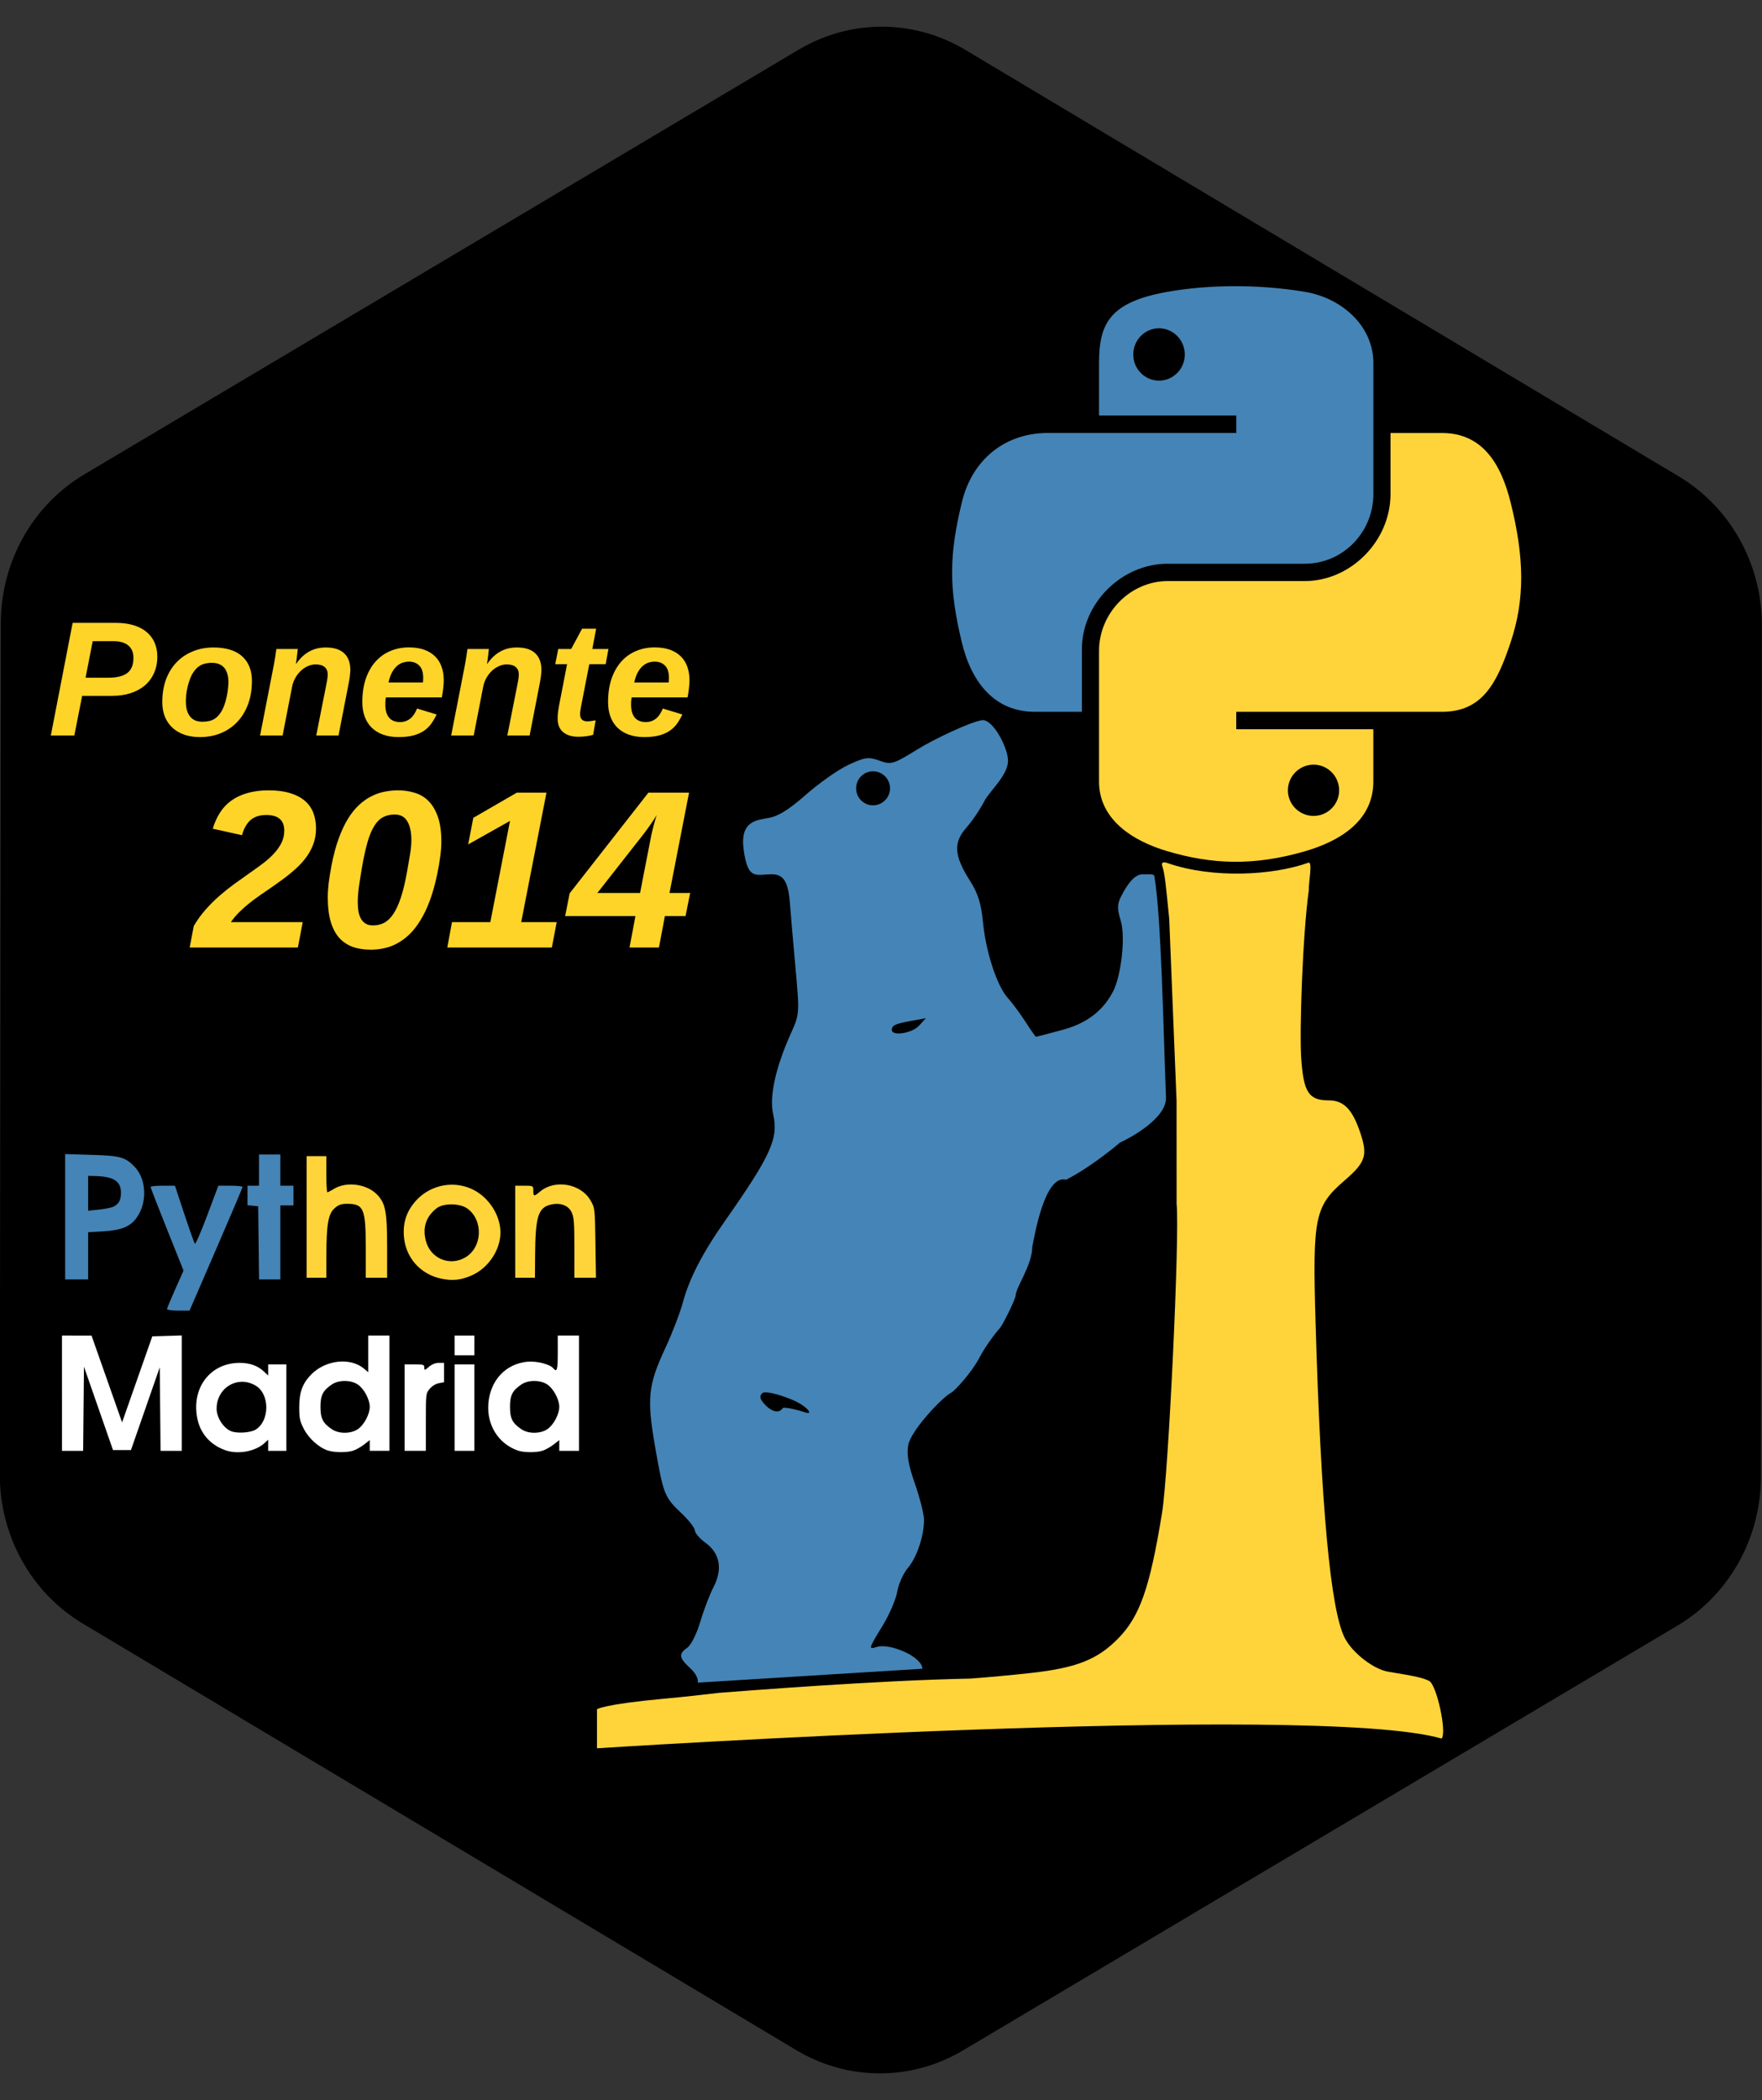 <?xml version="1.0" encoding="UTF-8" standalone="no"?>
<!-- Created with Inkscape (http://www.inkscape.org/) -->

<svg
   xmlns:dc="http://purl.org/dc/elements/1.1/"
   xmlns:cc="http://creativecommons.org/ns#"
   xmlns:rdf="http://www.w3.org/1999/02/22-rdf-syntax-ns#"
   xmlns:svg="http://www.w3.org/2000/svg"
   xmlns="http://www.w3.org/2000/svg"
   xmlns:sodipodi="http://sodipodi.sourceforge.net/DTD/sodipodi-0.dtd"
   xmlns:inkscape="http://www.inkscape.org/namespaces/inkscape"
   width="605.842"
   height="721.736"
   id="svg3038"
   version="1.1"
   inkscape:version="0.48.2 r9819"
   sodipodi:docname="python-madrid-ponente2014_2.svg">
  <rect width="100%" height="100%" fill="#333333" stroke="none"/>
  <defs
     id="defs3040" />
  <sodipodi:namedview
     id="base"
     pagecolor="#ffffff"
     bordercolor="#666666"
     borderopacity="1.0"
     inkscape:pageopacity="0.0"
     inkscape:pageshadow="2"
     inkscape:zoom="1.979899"
     inkscape:cx="439.97441"
     inkscape:cy="170.50689"
     inkscape:document-units="px"
     inkscape:current-layer="layer1"
     showgrid="false"
     inkscape:window-width="904"
     inkscape:window-height="573"
     inkscape:window-x="108"
     inkscape:window-y="115"
     inkscape:window-maximized="0"
     fit-margin-top="0"
     fit-margin-left="0"
     fit-margin-right="0"
     fit-margin-bottom="0" />
  <g
     inkscape:label="Layer 1"
     inkscape:groupmode="layer"
     id="layer1"
     transform="translate(-57.076,-85.65)">
    <path
       sodipodi:type="star"
       style="fill:#000000;fill-opacity:1;stroke:#000000;stroke-width:126.596;stroke-linecap:round;stroke-linejoin:round;stroke-miterlimit:99;stroke-opacity:1;stroke-dasharray:none;marker-start:none"
       id="path3052"
       sodipodi:sides="6"
       sodipodi:cx="177.14285"
       sodipodi:cy="320.93362"
       sodipodi:r1="313.63568"
       sodipodi:r2="275.91037"
       sodipodi:arg1="2.0955921"
       sodipodi:arg2="2.6191909"
       inkscape:flatsided="true"
       inkscape:rounded="0"
       inkscape:randomized="0"
       d="M 20,592.362 -136.493,320.558 20.65,49.13 334.286,49.505 490.778,321.309 333.635,592.738 z"
       transform="matrix(0,0.933,-0.904,0,650.066,281.225)" />
    <g
       transform="matrix(1.442,0,0,1.442,251.881,158.637)"
       style="display:inline"
       id="g3121">
      <path
         inkscape:export-ydpi="90.000511"
         inkscape:export-xdpi="90.000511"
         inkscape:export-filename="/home/pymedio/Python/python-madrid/pymadrid.logos/source/png/800x1600/backg_black-800x1600.png"
         inkscape:connector-curvature="0"
         id="path3050"
         d="m 99.136,121.01 c -2.94,0.413 -11.633,4.611 -15.152,6.775 -6.135,3.774 -6.522,3.895 -9.363,2.881 -2.649,-0.945 -3.438,-0.84 -7.389,0.987 -2.43,1.123 -7.097,4.406 -10.377,7.309 -4.262,3.772 -6.641,4.918 -8.323,5.282 -2.749,0.594 -7.226,0.445 -6.322,7.469 0.983,7.633 2.958,6.029 6.749,6.029 2.78,0 3.91,1.799 4.295,6.882 0.187,2.465 0.791,9.421 1.334,15.445 0.976,10.818 0.971,11.002 -1.093,15.578 -3.635,8.064 -5.193,15.094 -4.242,19.233 1.331,5.789 -0.472,9.787 -11.443,25.421 -5.455,7.773 -8.544,13.769 -10.11,19.579 -0.658,2.441 -2.539,7.32 -4.188,10.857 -4.09,8.774 -4.418,11.936 -2.348,23.741 1.969,11.227 2.181,11.704 6.402,15.712 1.682,1.597 3.041,3.384 3.041,3.975 0,0.591 1.158,1.91 2.561,2.934 3.428,2.501 4.088,6.239 1.867,10.536 -0.936,1.812 -2.361,5.556 -3.174,8.323 -0.813,2.766 -2.195,5.503 -3.068,6.109 -2.133,1.48 -2.005,2.413 0.693,4.881 1.518,1.389 1.928,2.733 1.814,3.441 l 53.537,-3.308 c -0.057,-2.932 -7.818,-6.154 -10.857,-5.202 -2.047,0.641 -2,0.483 1.387,-5.068 1.607,-2.634 3.179,-6.295 3.494,-8.136 0.315,-1.84 1.458,-4.366 2.534,-5.628 2.119,-2.485 3.833,-7.608 3.841,-11.417 0.002,-1.312 -0.964,-5.192 -2.161,-8.616 -1.586,-4.535 -2.021,-7.046 -1.601,-9.256 0.65,-3.427 7.931,-11.249 10.27,-12.484 0.846,-0.447 4.891,-4.846 6.642,-8.216 1.75,-3.37 4.341,-6.497 4.988,-7.229 0.647,-0.733 3.735,-6.869 3.735,-7.842 0.127,-1.948 3.92,-7.147 3.948,-11.497 0.533,-2.613 2.971,-17.292 8.029,-15.952 4.908,-2.383 11.5,-7.62 12.831,-8.829 2.068,-0.927 11.22,-5.703 11.017,-10.804 -0.643,-16.093 -1.105,-43.141 -2.801,-52.87 -0.491,-0.495 -1.735,-0.201 -2.748,-0.294 -1.679,0 -3.361,1.729 -5.148,5.255 -0.955,1.884 -0.971,2.92 -0.112,5.762 1.25,4.117 0.023,13.359 -1.761,16.805 -1.72,3.333 -4.834,7.271 -11.897,9.203 -3.472,0.949 -6.415,1.707 -6.535,1.707 -0.12,0 -1.236,-1.605 -2.507,-3.574 -1.271,-1.969 -3.166,-4.523 -4.215,-5.682 -2.578,-2.848 -5.23,-10.941 -5.922,-18.112 -0.429,-4.429 -1.208,-6.866 -3.094,-9.816 -3.791,-5.932 -4.004,-9.087 -0.907,-12.59 1.395,-1.578 3.363,-4.486 4.375,-6.455 1.169,-2.276 5.527,-6.027 5.602,-9.47 0.056,-3.107 -3.544,-9.957 -6.135,-9.763 z m -26.062,12.19 c 2.234,0 4.055,1.82 4.055,4.055 0,2.234 -1.82,4.055 -4.055,4.055 -2.234,0 -4.028,-1.82 -4.028,-4.055 0,-2.234 1.794,-4.055 4.028,-4.055 z m 12.591,58.845 -1.627,1.787 c -1.624,1.802 -6.482,2.563 -6.482,1.014 0,-1.115 0.831,-1.483 4.721,-2.187 l 3.388,-0.614 z m -37.878,89.175 c 1.632,0.125 4.518,1.086 6.455,1.947 3.15,1.402 5.089,3.766 2.187,2.668 -0.689,-0.262 -4.631,-1.297 -4.908,-0.853 -0.816,1.303 -2.591,0.923 -4.268,-0.907 -1.173,-1.279 -1.319,-1.945 -0.586,-2.667 0.183,-0.181 0.576,-0.228 1.12,-0.186 z"
         style="fill:#4584b6;fill-opacity:1;display:inline" />
      <path
         inkscape:export-ydpi="90.000511"
         inkscape:export-xdpi="90.000511"
         inkscape:export-filename="/home/pymedio/Python/python-madrid/pymadrid.logos/source/png/800x1600/backg_black-800x1600.png"
         sodipodi:nodetypes="ccsscssssssccccccsccssscc"
         inkscape:connector-curvature="0"
         id="path3050-9"
         d="m 143.702,168.344 c -0.886,-8.678 -0.999,-10.558 -1.733,-12.832 -0.023,-0.47 0.127,-0.852 1.374,-0.423 10.789,3.727 25.044,2.937 33.532,-0.101 1.092,-0.39 0.057,4.512 0.101,6.625 -1.468,10.63 -2.254,33.524 -1.792,40.111 0.562,8.026 1.805,9.902 6.556,9.902 3.551,0 5.611,2.093 7.478,7.597 1.869,5.512 1.349,7.128 -3.698,11.485 -7.141,6.165 -7.661,8.704 -6.924,33.839 1.289,43.953 3.57,68.582 6.966,75.206 1.82,3.551 6.876,7.464 10.384,8.038 6.545,1.07 8.374,1.484 9.758,2.208 1.756,0.919 4.243,12.17 2.955,13.721 -30.062,-8.715 -201.406,2.317 -201.406,2.317 l -1.255e-4,0 0.005,-9.315 c 0,0.032 1.316,-1.151 16.003,-2.501 5.13,-0.471 9.559,-0.978 13.196,-1.407 5.555,-0.413 37.304,-2.952 59.785,-3.388 3.557,-0.24 10.11,-0.845 14.563,-1.344 10.781,-1.209 15.775,-3.185 20.7,-8.193 5.206,-5.292 7.587,-12.095 10.489,-29.965 1.56,-9.603 4.241,-66.548 3.468,-73.661 l -0.009,-24.527"
         style="fill:#ffd43b;fill-opacity:1;display:inline" />
      <g
         id="g3117">
        <path
           inkscape:connector-curvature="0"
           id="path1948"
           style="fill:#4584b6;fill-opacity:1"
           d="m 158.969,17.591 c -5.595,0.026 -10.938,0.503 -15.64,1.335 -13.85,2.447 -16.364,7.568 -16.364,17.013 l 0,12.474 32.729,0 0,4.158 -32.729,0 -12.283,0 c -9.512,0 -17.841,5.717 -20.446,16.593 -3.005,12.467 -3.138,20.246 0,33.263 2.326,9.689 7.882,16.593 17.394,16.593 l 11.253,0 0,-14.953 c 0,-10.803 9.347,-20.332 20.446,-20.332 l 32.691,0 c 9.1,0 16.364,-7.493 16.364,-16.631 l 0,-31.165 c 0,-8.87 -7.483,-15.533 -16.364,-17.013 -5.622,-0.936 -11.456,-1.361 -17.051,-1.335 z m -17.7,10.032 c 3.381,0 6.141,2.806 6.141,6.256 -1e-5,3.438 -2.761,6.218 -6.141,6.218 -3.393,0 -6.141,-2.78 -6.141,-6.218 -2e-5,-3.45 2.749,-6.256 6.141,-6.256 z" />
        <path
           inkscape:connector-curvature="0"
           style="fill:#ffd43b;fill-opacity:1"
           d="m 196.281,52.344 0,14.531 c 0,11.268 -9.544,20.75 -20.438,20.75 l -32.688,0 c -8.955,0 -16.375,7.657 -16.375,16.625 l 0,31.156 c 0,8.87 7.723,14.08 16.375,16.625 10.36,3.046 20.292,3.597 32.688,0 8.24,-2.386 16.344,-7.18 16.344,-16.625 l 0,-12.469 -32.688,0 0,-4.156 32.688,0 16.375,0 c 9.512,0 13.067,-6.635 16.375,-16.594 3.417,-10.252 3.272,-20.098 0,-33.25 -2.351,-9.469 -6.851,-16.594 -16.375,-16.594 l -12.281,0 z M 177.938,131.375 c 3.368,0 6.094,2.757 6.094,6.125 0,3.368 -2.725,6.094 -6.094,6.094 -3.368,0 -6.125,-2.725 -6.125,-6.094 0,-3.368 2.757,-6.125 6.125,-6.125 z"
           transform="translate(0.184,0.24)"
           id="path1950" />
      </g>
    </g>
    <g
       transform="matrix(1.172,0,0,1.172,-163.688,-13.197)"
       style="display:inline"
       id="g6200">
      <path
         d="m 222.359,266.978 c 1.937,4e-5 3.656,0.227 5.156,0.68 1.516,0.453 2.789,1.109 3.82,1.969 1.047,0.859 1.836,1.898 2.367,3.117 0.547,1.219 0.82,2.594 0.82,4.125 -4e-5,1.781 -0.32,3.383 -0.961,4.805 -0.625,1.422 -1.516,2.633 -2.672,3.633 -1.156,0.984 -2.547,1.742 -4.172,2.273 -1.625,0.531 -3.43,0.797 -5.414,0.797 l -8.836,0 -2.297,11.625 -6.891,0 6.398,-33.023 12.68,0 m -8.883,16.078 6.773,0 c 2.422,10e-6 4.234,-0.453 5.438,-1.359 1.219,-0.906 1.828,-2.391 1.828,-4.453 -2e-5,-0.859 -0.141,-1.594 -0.422,-2.203 -0.281,-0.625 -0.68,-1.133 -1.195,-1.523 -0.516,-0.406 -1.133,-0.703 -1.852,-0.891 -0.703,-0.187 -1.484,-0.281 -2.344,-0.281 l -6.141,0 -2.086,10.711"
         style="font-size:48px;font-style:italic;font-variant:normal;font-weight:bold;font-stretch:normal;text-align:end;line-height:100%;letter-spacing:0px;word-spacing:0px;writing-mode:lr-tb;text-anchor:end;fill:#ffd429;fill-opacity:1;stroke:none;font-family:Liberation Sans;-inkscape-font-specification:Liberation Sans Bold Italic"
         id="path6150"
         inkscape:connector-curvature="0" />
      <path
         d="m 262.273,283.993 c -3e-5,2.547 -0.383,4.844 -1.148,6.891 -0.766,2.031 -1.828,3.758 -3.188,5.18 -1.359,1.422 -2.969,2.516 -4.828,3.281 -1.859,0.75 -3.883,1.125 -6.07,1.125 -1.672,0 -3.188,-0.227 -4.547,-0.68 -1.359,-0.469 -2.523,-1.141 -3.492,-2.016 -0.969,-0.891 -1.719,-1.969 -2.25,-3.234 -0.516,-1.281 -0.773,-2.734 -0.773,-4.359 0,-2.422 0.359,-4.617 1.078,-6.586 0.734,-1.969 1.766,-3.648 3.094,-5.039 1.328,-1.391 2.914,-2.461 4.758,-3.211 1.844,-0.766 3.875,-1.148 6.094,-1.148 1.844,3e-5 3.469,0.219 4.875,0.656 1.406,0.438 2.578,1.078 3.516,1.922 0.953,0.844 1.672,1.875 2.156,3.094 0.484,1.203 0.727,2.578 0.727,4.125 m -6.891,0.492 c -2e-5,-1.031 -0.117,-1.914 -0.352,-2.648 -0.219,-0.734 -0.539,-1.328 -0.961,-1.781 -0.422,-0.469 -0.938,-0.812 -1.547,-1.031 -0.594,-0.219 -1.266,-0.328 -2.016,-0.328 -0.688,2e-5 -1.383,0.086 -2.086,0.258 -0.703,0.156 -1.375,0.492 -2.016,1.008 -0.625,0.516 -1.203,1.25 -1.734,2.203 -0.516,0.953 -0.953,2.211 -1.312,3.773 -0.172,0.75 -0.297,1.461 -0.375,2.133 -0.062,0.656 -0.094,1.266 -0.094,1.828 -1e-5,1.125 0.117,2.07 0.352,2.836 0.25,0.766 0.594,1.391 1.031,1.875 0.437,0.484 0.953,0.836 1.547,1.055 0.594,0.203 1.242,0.305 1.945,0.305 0.703,0 1.398,-0.078 2.086,-0.234 0.687,-0.156 1.344,-0.484 1.969,-0.984 0.625,-0.516 1.195,-1.242 1.711,-2.18 0.516,-0.953 0.953,-2.227 1.312,-3.82 0.172,-0.812 0.297,-1.555 0.375,-2.227 0.078,-0.687 0.133,-1.367 0.164,-2.039"
         style="font-size:48px;font-style:italic;font-variant:normal;font-weight:bold;font-stretch:normal;text-align:end;line-height:100%;letter-spacing:0px;word-spacing:0px;writing-mode:lr-tb;text-anchor:end;fill:#ffd429;fill-opacity:1;stroke:none;font-family:Liberation Sans;-inkscape-font-specification:Liberation Sans Bold Italic"
         id="path6152"
         inkscape:connector-curvature="0" />
      <path
         d="m 281.141,300.001 2.766,-13.945 c 0.062,-0.297 0.125,-0.625 0.188,-0.984 0.078,-0.359 0.148,-0.719 0.211,-1.078 0.062,-0.359 0.109,-0.695 0.141,-1.008 0.047,-0.328 0.07,-0.594 0.07,-0.797 -2e-5,-0.984 -0.297,-1.734 -0.891,-2.25 -0.594,-0.516 -1.484,-0.773 -2.672,-0.773 -0.734,2e-5 -1.469,0.156 -2.203,0.469 -0.734,0.313 -1.422,0.758 -2.062,1.336 -0.625,0.578 -1.18,1.281 -1.664,2.109 -0.469,0.813 -0.797,1.719 -0.984,2.719 l -2.766,14.203 -6.609,0 3.891,-19.945 c 0.109,-0.531 0.211,-1.086 0.305,-1.664 0.109,-0.594 0.203,-1.148 0.281,-1.664 0.078,-0.531 0.141,-0.984 0.188,-1.359 0.062,-0.375 0.102,-0.617 0.117,-0.727 l 6.281,0 c -1e-5,0.078 -0.024,0.289 -0.07,0.633 -0.031,0.344 -0.078,0.742 -0.141,1.195 -0.047,0.438 -0.102,0.891 -0.164,1.359 -0.062,0.453 -0.125,0.836 -0.188,1.148 l 0.07,0 c 0.469,-0.656 0.984,-1.273 1.547,-1.852 0.578,-0.578 1.219,-1.086 1.922,-1.523 0.703,-0.437 1.484,-0.781 2.344,-1.031 0.875,-0.25 1.852,-0.375 2.93,-0.375 2.375,3e-5 4.164,0.57 5.367,1.711 1.203,1.141 1.805,2.789 1.805,4.945 -3e-5,0.281 -0.024,0.602 -0.07,0.961 -0.031,0.359 -0.07,0.719 -0.117,1.078 -0.047,0.344 -0.102,0.68 -0.164,1.008 -0.047,0.313 -0.094,0.578 -0.141,0.797 l -2.977,15.305 -6.539,0"
         style="font-size:48px;font-style:italic;font-variant:normal;font-weight:bold;font-stretch:normal;text-align:end;line-height:100%;letter-spacing:0px;word-spacing:0px;writing-mode:lr-tb;text-anchor:end;fill:#ffd429;fill-opacity:1;stroke:none;font-family:Liberation Sans;-inkscape-font-specification:Liberation Sans Bold Italic"
         id="path6154"
         inkscape:connector-curvature="0" />
      <path
         d="m 301.578,288.845 c -0.062,0.344 -0.109,0.688 -0.141,1.031 -0.016,0.344 -0.024,0.695 -0.023,1.055 -1e-5,1.656 0.359,2.93 1.078,3.82 0.734,0.875 1.812,1.312 3.234,1.312 0.656,0 1.242,-0.102 1.758,-0.305 0.516,-0.203 0.977,-0.477 1.383,-0.82 0.406,-0.359 0.758,-0.781 1.055,-1.266 0.312,-0.484 0.578,-1.008 0.797,-1.57 l 5.742,1.734 c -0.469,1 -1,1.914 -1.594,2.742 -0.594,0.813 -1.32,1.508 -2.18,2.086 -0.859,0.578 -1.891,1.023 -3.094,1.336 -1.203,0.312 -2.641,0.469 -4.312,0.469 -1.719,0 -3.242,-0.242 -4.57,-0.727 -1.313,-0.484 -2.422,-1.172 -3.328,-2.062 -0.891,-0.891 -1.57,-1.969 -2.039,-3.234 -0.453,-1.266 -0.68,-2.68 -0.68,-4.242 0,-2.562 0.336,-4.836 1.008,-6.82 0.688,-1.984 1.633,-3.656 2.836,-5.016 1.219,-1.375 2.664,-2.414 4.336,-3.117 1.672,-0.719 3.5,-1.078 5.484,-1.078 1.75,3e-5 3.266,0.234 4.547,0.703 1.281,0.469 2.344,1.133 3.188,1.992 0.844,0.844 1.469,1.859 1.875,3.047 0.406,1.172 0.609,2.469 0.609,3.891 -2e-5,0.703 -0.055,1.516 -0.164,2.438 -0.094,0.906 -0.227,1.773 -0.398,2.602 l -16.406,0 m 10.875,-4.383 c 0.031,-0.25 0.047,-0.477 0.047,-0.68 0.016,-0.203 0.023,-0.414 0.023,-0.633 -2e-5,-1.672 -0.391,-2.891 -1.172,-3.656 -0.766,-0.766 -1.773,-1.148 -3.023,-1.148 -0.531,2e-5 -1.094,0.086 -1.688,0.258 -0.594,0.172 -1.172,0.492 -1.734,0.961 -0.547,0.453 -1.047,1.078 -1.5,1.875 -0.438,0.781 -0.789,1.789 -1.055,3.023 l 10.102,0"
         style="font-size:48px;font-style:italic;font-variant:normal;font-weight:bold;font-stretch:normal;text-align:end;line-height:100%;letter-spacing:0px;word-spacing:0px;writing-mode:lr-tb;text-anchor:end;fill:#ffd429;fill-opacity:1;stroke:none;font-family:Liberation Sans;-inkscape-font-specification:Liberation Sans Bold Italic"
         id="path6156"
         inkscape:connector-curvature="0" />
      <path
         d="m 337.203,300.001 2.766,-13.945 c 0.062,-0.297 0.125,-0.625 0.188,-0.984 0.078,-0.359 0.148,-0.719 0.211,-1.078 0.062,-0.359 0.109,-0.695 0.141,-1.008 0.047,-0.328 0.07,-0.594 0.07,-0.797 -2e-5,-0.984 -0.297,-1.734 -0.891,-2.25 -0.594,-0.516 -1.484,-0.773 -2.672,-0.773 -0.734,2e-5 -1.469,0.156 -2.203,0.469 -0.734,0.313 -1.422,0.758 -2.062,1.336 -0.625,0.578 -1.18,1.281 -1.664,2.109 -0.469,0.813 -0.797,1.719 -0.984,2.719 l -2.766,14.203 -6.609,0 3.891,-19.945 c 0.109,-0.531 0.211,-1.086 0.305,-1.664 0.109,-0.594 0.203,-1.148 0.281,-1.664 0.078,-0.531 0.141,-0.984 0.188,-1.359 0.062,-0.375 0.102,-0.617 0.117,-0.727 l 6.281,0 c -1e-5,0.078 -0.024,0.289 -0.07,0.633 -0.031,0.344 -0.078,0.742 -0.141,1.195 -0.047,0.438 -0.102,0.891 -0.164,1.359 -0.062,0.453 -0.125,0.836 -0.188,1.148 l 0.07,0 c 0.469,-0.656 0.984,-1.273 1.547,-1.852 0.578,-0.578 1.219,-1.086 1.922,-1.523 0.703,-0.437 1.484,-0.781 2.344,-1.031 0.875,-0.25 1.852,-0.375 2.93,-0.375 2.375,3e-5 4.164,0.57 5.367,1.711 1.203,1.141 1.805,2.789 1.805,4.945 -3e-5,0.281 -0.024,0.602 -0.07,0.961 -0.031,0.359 -0.07,0.719 -0.117,1.078 -0.047,0.344 -0.102,0.68 -0.164,1.008 -0.047,0.313 -0.094,0.578 -0.141,0.797 l -2.977,15.305 -6.539,0"
         style="font-size:48px;font-style:italic;font-variant:normal;font-weight:bold;font-stretch:normal;text-align:end;line-height:100%;letter-spacing:0px;word-spacing:0px;writing-mode:lr-tb;text-anchor:end;fill:#ffd429;fill-opacity:1;stroke:none;font-family:Liberation Sans;-inkscape-font-specification:Liberation Sans Bold Italic"
         id="path6158"
         inkscape:connector-curvature="0" />
      <path
         d="m 362.375,299.814 c -0.578,0.172 -1.234,0.305 -1.969,0.398 -0.734,0.109 -1.516,0.164 -2.344,0.164 -0.922,0 -1.758,-0.109 -2.508,-0.328 -0.75,-0.219 -1.391,-0.547 -1.922,-0.984 -0.531,-0.438 -0.945,-0.984 -1.242,-1.641 -0.281,-0.672 -0.422,-1.445 -0.422,-2.32 0,-0.703 0.039,-1.383 0.117,-2.039 0.094,-0.672 0.18,-1.219 0.258,-1.641 l 2.391,-12.328 -3.469,0 0.867,-4.453 3.797,0 3.211,-5.953 4.125,0 -1.125,5.953 4.734,0 -0.82,4.453 -4.805,0 -2.438,12.539 c -0.062,0.313 -0.125,0.695 -0.188,1.148 -0.062,0.438 -0.086,0.813 -0.07,1.125 0.031,0.656 0.227,1.148 0.586,1.477 0.375,0.313 0.859,0.469 1.453,0.469 0.375,1e-5 0.75,-0.023 1.125,-0.07 0.391,-0.062 0.859,-0.141 1.406,-0.234 l -0.75,4.266"
         style="font-size:48px;font-style:italic;font-variant:normal;font-weight:bold;font-stretch:normal;text-align:end;line-height:100%;letter-spacing:0px;word-spacing:0px;writing-mode:lr-tb;text-anchor:end;fill:#ffd429;fill-opacity:1;stroke:none;font-family:Liberation Sans;-inkscape-font-specification:Liberation Sans Bold Italic"
         id="path6160"
         inkscape:connector-curvature="0" />
      <path
         d="m 373.672,288.845 c -0.062,0.344 -0.109,0.688 -0.141,1.031 -0.016,0.344 -0.024,0.695 -0.023,1.055 -1e-5,1.656 0.359,2.93 1.078,3.82 0.734,0.875 1.812,1.312 3.234,1.312 0.656,0 1.242,-0.102 1.758,-0.305 0.516,-0.203 0.977,-0.477 1.383,-0.82 0.406,-0.359 0.758,-0.781 1.055,-1.266 0.312,-0.484 0.578,-1.008 0.797,-1.57 l 5.742,1.734 c -0.469,1 -1,1.914 -1.594,2.742 -0.594,0.813 -1.32,1.508 -2.18,2.086 -0.859,0.578 -1.891,1.023 -3.094,1.336 -1.203,0.312 -2.641,0.469 -4.312,0.469 -1.719,0 -3.242,-0.242 -4.57,-0.727 -1.313,-0.484 -2.422,-1.172 -3.328,-2.062 -0.891,-0.891 -1.57,-1.969 -2.039,-3.234 -0.453,-1.266 -0.68,-2.68 -0.68,-4.242 0,-2.562 0.336,-4.836 1.008,-6.82 0.688,-1.984 1.633,-3.656 2.836,-5.016 1.219,-1.375 2.664,-2.414 4.336,-3.117 1.672,-0.719 3.5,-1.078 5.484,-1.078 1.75,3e-5 3.266,0.234 4.547,0.703 1.281,0.469 2.344,1.133 3.188,1.992 0.844,0.844 1.469,1.859 1.875,3.047 0.406,1.172 0.609,2.469 0.609,3.891 -2e-5,0.703 -0.055,1.516 -0.164,2.438 -0.094,0.906 -0.227,1.773 -0.398,2.602 l -16.406,0 m 10.875,-4.383 c 0.031,-0.25 0.047,-0.477 0.047,-0.68 0.016,-0.203 0.023,-0.414 0.023,-0.633 -2e-5,-1.672 -0.391,-2.891 -1.172,-3.656 -0.766,-0.766 -1.773,-1.148 -3.023,-1.148 -0.531,2e-5 -1.094,0.086 -1.688,0.258 -0.594,0.172 -1.172,0.492 -1.734,0.961 -0.547,0.453 -1.047,1.078 -1.5,1.875 -0.438,0.781 -0.789,1.789 -1.055,3.023 l 10.102,0"
         style="font-size:48px;font-style:italic;font-variant:normal;font-weight:bold;font-stretch:normal;text-align:end;line-height:100%;letter-spacing:0px;word-spacing:0px;writing-mode:lr-tb;text-anchor:end;fill:#ffd429;fill-opacity:1;stroke:none;font-family:Liberation Sans;-inkscape-font-specification:Liberation Sans Bold Italic"
         id="path6162"
         inkscape:connector-curvature="0" />
      <path
         d="m 244.016,362.172 1.192,-6.284 c 1.031,-1.783 2.202,-3.405 3.513,-4.866 1.311,-1.482 2.686,-2.847 4.125,-4.093 1.439,-1.246 2.9,-2.406 4.383,-3.48 1.504,-1.074 2.954,-2.105 4.351,-3.094 1.418,-0.988 2.739,-1.944 3.964,-2.868 1.246,-0.945 2.32,-1.912 3.223,-2.9 0.924,-1.01 1.654,-2.052 2.191,-3.126 0.537,-1.096 0.806,-2.277 0.806,-3.545 -2e-5,-0.859 -0.129,-1.579 -0.387,-2.159 -0.258,-0.602 -0.623,-1.074 -1.096,-1.418 -0.451,-0.365 -0.999,-0.623 -1.644,-0.773 -0.645,-0.172 -1.343,-0.258 -2.095,-0.258 -0.838,3e-5 -1.622,0.097 -2.353,0.29 -0.73,0.193 -1.407,0.516 -2.03,0.967 -0.602,0.451 -1.139,1.064 -1.611,1.837 -0.473,0.752 -0.87,1.697 -1.192,2.836 l -8.572,-1.901 c 0.516,-1.74 1.214,-3.298 2.095,-4.673 0.881,-1.396 1.987,-2.578 3.319,-3.545 1.332,-0.967 2.9,-1.708 4.705,-2.224 1.826,-0.537 3.921,-0.806 6.284,-0.806 2.428,4e-5 4.512,0.269 6.252,0.806 1.74,0.516 3.18,1.257 4.318,2.224 1.139,0.967 1.977,2.138 2.514,3.513 0.537,1.375 0.806,2.922 0.806,4.641 -4e-5,1.676 -0.269,3.223 -0.806,4.641 -0.537,1.418 -1.268,2.739 -2.191,3.964 -0.924,1.225 -1.998,2.374 -3.223,3.448 -1.203,1.074 -2.492,2.105 -3.867,3.094 -1.354,0.988 -2.739,1.966 -4.157,2.933 -1.418,0.945 -2.793,1.912 -4.125,2.9 -1.311,0.988 -2.535,2.02 -3.674,3.094 -1.139,1.053 -2.116,2.181 -2.933,3.384 l 21.076,0 -1.418,7.444 -31.743,0"
         style="font-size:66px;font-style:italic;font-variant:normal;font-weight:bold;font-stretch:normal;text-align:end;line-height:100%;letter-spacing:0px;word-spacing:0px;writing-mode:lr-tb;text-anchor:end;fill:#ffd429;fill-opacity:1;stroke:none;font-family:Liberation Sans;-inkscape-font-specification:Liberation Sans Bold Italic"
         id="path6164"
         inkscape:connector-curvature="0" />
      <path
         d="m 305.117,316.088 c 1.783,4e-5 3.448,0.247 4.995,0.741 1.547,0.473 2.89,1.289 4.028,2.449 1.139,1.16 2.041,2.707 2.707,4.641 0.666,1.912 0.999,4.308 0.999,7.187 -4e-5,1.354 -0.107,2.804 -0.322,4.351 -0.193,1.547 -0.494,3.309 -0.902,5.285 -0.602,2.857 -1.311,5.393 -2.127,7.605 -0.816,2.213 -1.73,4.136 -2.739,5.769 -0.988,1.633 -2.052,3.008 -3.19,4.125 -1.139,1.096 -2.331,1.987 -3.577,2.675 -1.246,0.688 -2.524,1.171 -3.835,1.45 -1.311,0.301 -2.632,0.451 -3.964,0.451 -2.02,0 -3.813,-0.279 -5.382,-0.838 -1.568,-0.58 -2.9,-1.482 -3.996,-2.707 -1.074,-1.246 -1.891,-2.836 -2.449,-4.77 -0.559,-1.934 -0.838,-4.254 -0.838,-6.961 0,-1.311 0.086,-2.718 0.258,-4.222 0.193,-1.504 0.473,-3.233 0.838,-5.188 0.58,-3.029 1.289,-5.683 2.127,-7.96 0.838,-2.277 1.762,-4.232 2.771,-5.865 1.031,-1.633 2.127,-2.976 3.287,-4.028 1.182,-1.074 2.396,-1.912 3.642,-2.514 1.246,-0.623 2.514,-1.053 3.803,-1.289 1.311,-0.258 2.6,-0.387 3.867,-0.387 m -7.315,39.606 c 1.182,10e-6 2.256,-0.247 3.223,-0.741 0.988,-0.516 1.891,-1.375 2.707,-2.578 0.816,-1.203 1.558,-2.804 2.224,-4.802 0.666,-1.998 1.268,-4.49 1.805,-7.477 0.365,-2.019 0.666,-3.77 0.902,-5.253 0.258,-1.504 0.387,-2.89 0.387,-4.157 -3e-5,-2.363 -0.397,-4.2 -1.192,-5.511 -0.773,-1.332 -2.009,-1.998 -3.706,-1.998 -1.289,4e-5 -2.417,0.258 -3.384,0.773 -0.967,0.494 -1.826,1.343 -2.578,2.546 -0.752,1.182 -1.418,2.772 -1.998,4.77 -0.58,1.998 -1.128,4.501 -1.644,7.509 -0.322,1.869 -0.612,3.695 -0.87,5.479 -0.236,1.762 -0.355,3.276 -0.354,4.544 -1e-5,0.967 0.064,1.88 0.193,2.739 0.15,0.838 0.397,1.568 0.741,2.191 0.344,0.602 0.806,1.085 1.386,1.45 0.58,0.344 1.3,0.516 2.159,0.516"
         style="font-size:66px;font-style:italic;font-variant:normal;font-weight:bold;font-stretch:normal;text-align:end;line-height:100%;letter-spacing:0px;word-spacing:0px;writing-mode:lr-tb;text-anchor:end;fill:#ffd429;fill-opacity:1;stroke:none;font-family:Liberation Sans;-inkscape-font-specification:Liberation Sans Bold Italic"
         id="path6166"
         inkscape:connector-curvature="0" />
      <path
         d="m 319.587,362.172 1.386,-7.444 11.247,0 5.769,-29.681 -12.278,6.896 1.515,-7.799 12.762,-7.38 8.701,0 -7.412,37.963 10.409,0 -1.418,7.444 -30.68,0"
         style="font-size:66px;font-style:italic;font-variant:normal;font-weight:bold;font-stretch:normal;text-align:end;line-height:100%;letter-spacing:0px;word-spacing:0px;writing-mode:lr-tb;text-anchor:end;fill:#ffd429;fill-opacity:1;stroke:none;font-family:Liberation Sans;-inkscape-font-specification:Liberation Sans Bold Italic"
         id="path6168"
         inkscape:connector-curvature="0" />
      <path
         d="m 383.428,352.955 -1.74,9.217 -8.637,0 1.74,-9.217 -20.625,0 1.321,-6.671 23.106,-29.52 11.924,0 -5.736,29.423 6.059,0 -1.354,6.768 -6.059,0 m -3.996,-23.654 c 0.064,-0.322 0.161,-0.752 0.29,-1.289 0.129,-0.537 0.269,-1.096 0.419,-1.676 0.172,-0.602 0.333,-1.171 0.483,-1.708 0.172,-0.559 0.311,-0.999 0.419,-1.321 -0.15,0.258 -0.376,0.623 -0.677,1.096 -0.301,0.451 -0.634,0.945 -0.999,1.482 -0.344,0.516 -0.709,1.031 -1.096,1.547 -0.365,0.516 -0.698,0.967 -0.999,1.354 l -13.664,17.402 12.536,0 3.287,-16.887"
         style="font-size:66px;font-style:italic;font-variant:normal;font-weight:bold;font-stretch:normal;text-align:end;line-height:100%;letter-spacing:0px;word-spacing:0px;writing-mode:lr-tb;text-anchor:end;fill:#ffd429;fill-opacity:1;stroke:none;font-family:Liberation Sans;-inkscape-font-specification:Liberation Sans Bold Italic"
         id="path6170"
         inkscape:connector-curvature="0" />
    </g>
    <g
       id="g4409"
       transform="matrix(1.214,0,0,1.214,-33.911,46.703)">
      <g
         id="g6114"
         style="display:inline"
         transform="translate(-351.225,73.652)">
        <path
           id="path3936"
           d="m 473.472,329.025 c 0,-0.228 1.053,-2.778 2.341,-5.668 l 2.341,-5.254 -4.668,-11.663 c -2.567,-6.415 -4.668,-11.82 -4.667,-12.012 4.7e-4,-0.192 1.554,-0.349 3.452,-0.349 l 3.451,0 2.656,8.025 c 1.461,4.414 2.808,8.194 2.995,8.399 0.187,0.206 1.757,-3.406 3.49,-8.025 l 3.151,-8.399 3.431,0 c 1.887,0 3.431,0.155 3.431,0.344 0,0.189 -3.38,8.145 -7.511,17.679 l -7.511,17.335 -3.19,0 c -1.754,0 -3.19,-0.186 -3.19,-0.414 z"
           style="fill:#4584b6;fill-opacity:1"
           inkscape:connector-curvature="0" />
        <path
           id="path3934"
           d="m 553.697,293.804 c -3.632,0.132 -7.182,1.706 -9.727,4.536 -2.59,2.88 -3.663,6.008 -3.417,9.872 0.389,6.107 4.585,10.928 10.613,12.184 3.208,0.668 5.616,0.403 8.68,-0.96 4.651,-2.069 8.069,-7.195 8.069,-12.096 0,-4.861 -3.265,-9.954 -7.793,-12.169 -2.038,-0.997 -4.247,-1.446 -6.426,-1.367 z m -0.145,5.568 c 1.83,-0.075 3.792,0.317 4.958,1.149 4.653,3.319 4.304,11.094 -0.625,13.899 -4.469,2.543 -9.844,0.221 -11.122,-4.812 -0.958,-3.774 0.125,-6.934 3.184,-9.218 0.832,-0.621 2.182,-0.96 3.606,-1.018 z"
           style="fill:#ffd43b;fill-opacity:1"
           inkscape:connector-curvature="0" />
        <path
           id="path3918"
           d="m 444.627,285.125 0,17.737 0,17.737 3.257,0 3.257,0 0,-6.673 0,-6.688 4.362,-0.247 c 4.99,-0.298 7.482,-1.306 9.276,-3.722 3.181,-4.285 2.94,-11.03 -0.523,-14.597 -2.626,-2.704 -4.083,-3.096 -12.3,-3.329 l -7.328,-0.218 z m 6.513,6.164 1.512,0.029 c 5.677,0.104 7.804,1.42 7.778,4.798 -0.016,2.05 -0.575,3.085 -2.079,3.882 -0.512,0.271 -2.344,0.645 -4.071,0.829 l -3.14,0.334 0,-4.929 0,-4.943 z"
           style="fill:#4584b6;fill-opacity:1"
           inkscape:connector-curvature="0" />
        <path
           id="path3914"
           d="m 499.418,310.248 -0.125,-10.352 -1.512,-0.146 -1.512,-0.146 0,-2.762 0,-2.762 1.628,0 1.628,0 0,-4.42 0,-4.42 3.024,0 3.024,0 0,4.42 0,4.42 1.861,0 1.861,0 0,2.791 0,2.791 -1.861,0 -1.861,0 0,10.468 0,10.468 -3.015,0 -3.015,0 -0.125,-10.352 z"
           style="fill:#4584b6;fill-opacity:1"
           inkscape:connector-curvature="0" />
        <path
           id="path3906"
           d="m 513.017,302.92 0,-17.214 2.791,0 2.791,0 0,5.118 c 0,2.815 0.132,5.118 0.294,5.118 0.162,0 0.985,-0.427 1.829,-0.949 3.545,-2.191 9.304,-1.444 12.243,1.588 2.392,2.468 2.848,4.832 2.848,14.787 l 0,8.766 -3.024,0 -3.024,0 0,-8.389 c 0,-11.202 -0.569,-12.547 -5.312,-12.547 -1.654,0 -2.429,0.28 -3.542,1.279 -1.777,1.596 -2.289,4.593 -2.302,13.492 l -0.009,6.164 -2.791,0 -2.791,0 0,-17.214 z"
           style="fill:#ffd43b;fill-opacity:1"
           inkscape:connector-curvature="0" />
        <path
           id="path3904"
           d="m 572.103,307.107 0,-13.027 2.559,0 c 2.533,0 2.559,0.014 2.559,1.396 0,1.693 0.183,1.716 1.931,0.245 4.154,-3.496 11.468,-2.246 14.216,2.43 1.296,2.206 1.3,2.234 1.449,12.097 l 0.149,9.886 -3.057,0 -3.057,0 -9.3e-4,-8.491 c -4.7e-4,-7.151 -0.129,-8.748 -0.814,-10.119 -0.974,-1.95 -3.294,-2.746 -6.003,-2.059 -3.465,0.878 -4.239,3.483 -4.309,14.505 l -0.039,6.164 -2.791,0 -2.791,0 0,-13.027 z"
           style="fill:#ffd43b;fill-opacity:1"
           inkscape:connector-curvature="0" />
      </g>
      <g
         id="g6129"
         style="display:inline"
         transform="translate(-155.703,220.056)">
        <path
           id="path3930-0"
           d="m 298.523,197.822 c -8.17,0 -13.546,6.832 -12.064,15.339 0.784,4.502 3.61,7.82 7.985,9.38 3.613,1.289 8.604,0.363 11.192,-2.067 l 0.966,-0.899 0,1.57 0,1.584 2.577,0 2.577,0 0,-12.239 0,-12.239 -2.577,0 -2.577,0 0,1.584 0,1.584 -1.181,-1.127 c -1.712,-1.64 -4.019,-2.469 -6.898,-2.469 z m 0.751,5.354 c 1.281,0.006 2.603,0.373 3.865,1.141 3.96,2.408 3.905,9.975 -0.094,12.413 -1.455,0.887 -5.305,1.125 -6.965,0.429 -2.183,-0.914 -4.08,-3.875 -4.08,-6.374 0,-4.502 3.431,-7.627 7.273,-7.609 z"
           style="fill:#ffffff;fill-opacity:1"
           inkscape:connector-curvature="0" />
        <path
           id="path3926-0"
           d="m 334.944,190.092 0,5.193 0,5.193 -1.235,-1.047 c -3.796,-3.194 -10.78,-2.452 -14.802,1.57 -2.545,2.545 -3.503,5.094 -3.503,9.3 0,3.245 0.158,3.976 1.302,6.213 1.373,2.688 4.284,5.308 6.804,6.119 1.856,0.598 5.428,0.619 7.179,0.04 0.803,-0.265 2.187,-1.041 3.073,-1.731 l 1.61,-1.261 0,1.516 0,1.53 2.791,0 2.791,0 0,-16.318 0,-16.318 -3.006,0 -3.006,0 z m -6.656,12.856 c 1.341,4.3e-4 2.686,0.326 3.69,0.993 1.756,1.167 3.395,4.223 3.395,6.334 0,2.111 -1.639,5.167 -3.395,6.334 -2.009,1.335 -5.382,1.333 -7.341,0 -2.548,-1.734 -3.221,-3.05 -3.221,-6.334 0,-3.284 0.672,-4.6 3.221,-6.334 0.979,-0.666 2.309,-0.994 3.65,-0.993 z"
           style="fill:#ffffff;fill-opacity:1"
           inkscape:connector-curvature="0" />
        <path
           id="path3922-8"
           d="m 388.623,190.092 0,4.938 c 0,4.826 -0.228,5.583 -1.275,4.321 -0.945,-1.139 -4.676,-2.09 -7.3,-1.852 -6.194,0.562 -10.61,5.328 -11.085,11.957 -0.43,6.015 2.839,11.209 8.28,13.165 1.724,0.619 5.324,0.649 7.126,0.054 0.803,-0.265 2.187,-1.041 3.073,-1.731 l 1.61,-1.261 0,1.516 0,1.53 2.791,0 2.791,0 0,-16.318 0,-16.318 -3.006,0 -3.006,0 z m -6.656,12.856 c 1.341,4.3e-4 2.686,0.326 3.69,0.993 1.756,1.167 3.395,4.223 3.395,6.334 0,2.111 -1.639,5.167 -3.395,6.334 -2.009,1.335 -5.382,1.333 -7.341,0 -2.548,-1.734 -3.221,-3.05 -3.221,-6.334 0,-3.284 0.672,-4.6 3.221,-6.334 0.979,-0.666 2.309,-0.994 3.65,-0.993 z"
           style="fill:#ffffff;fill-opacity:1"
           inkscape:connector-curvature="0" />
        <path
           id="path3912-0"
           d="m 248.2,206.411 0,-16.318 4.187,0.005 4.187,0.005 4.328,12.282 4.328,12.282 4.281,-12.18 4.281,-12.18 4.167,-0.123 4.167,-0.123 0,16.334 0,16.334 -2.999,0 -2.999,0 -0.114,-11.824 -0.114,-11.824 -4.08,11.717 -4.08,11.717 -2.542,0 -2.542,0 -4.114,-11.809 -4.114,-11.809 -0.114,11.917 -0.114,11.917 -2.999,0 -2.999,0 0,-16.318 z"
           style="fill:#ffffff;fill-opacity:1"
           inkscape:connector-curvature="0" />
        <path
           id="path3910-4"
           d="m 345.25,210.49 0,-12.239 2.791,0 c 2.545,0 2.791,0.079 2.791,0.897 0,0.863 0.05,0.855 1.321,-0.215 0.858,-0.722 1.836,-1.112 2.791,-1.112 l 1.47,0 0,2.743 0,2.743 -1.477,0.277 c -0.887,0.166 -1.916,0.799 -2.577,1.584 -1.095,1.301 -1.099,1.34 -1.099,9.433 l 0,8.126 -3.006,0 -3.006,0 0,-12.239 z"
           style="fill:#ffffff;fill-opacity:1"
           inkscape:connector-curvature="0" />
        <path
           id="path3908-5"
           d="m 359.422,210.49 0,-12.239 2.791,0 2.791,0 0,12.239 0,12.239 -2.791,0 -2.791,0 0,-12.239 z"
           style="fill:#ffffff;fill-opacity:1"
           inkscape:connector-curvature="0" />
        <path
           id="path3860-9"
           d="m 359.422,192.884 0,-2.791 2.791,0 2.791,0 0,2.791 0,2.791 -2.791,0 -2.791,0 0,-2.791 z"
           style="fill:#ffffff;fill-opacity:1"
           inkscape:connector-curvature="0" />
      </g>
    </g>
  </g>
</svg>

